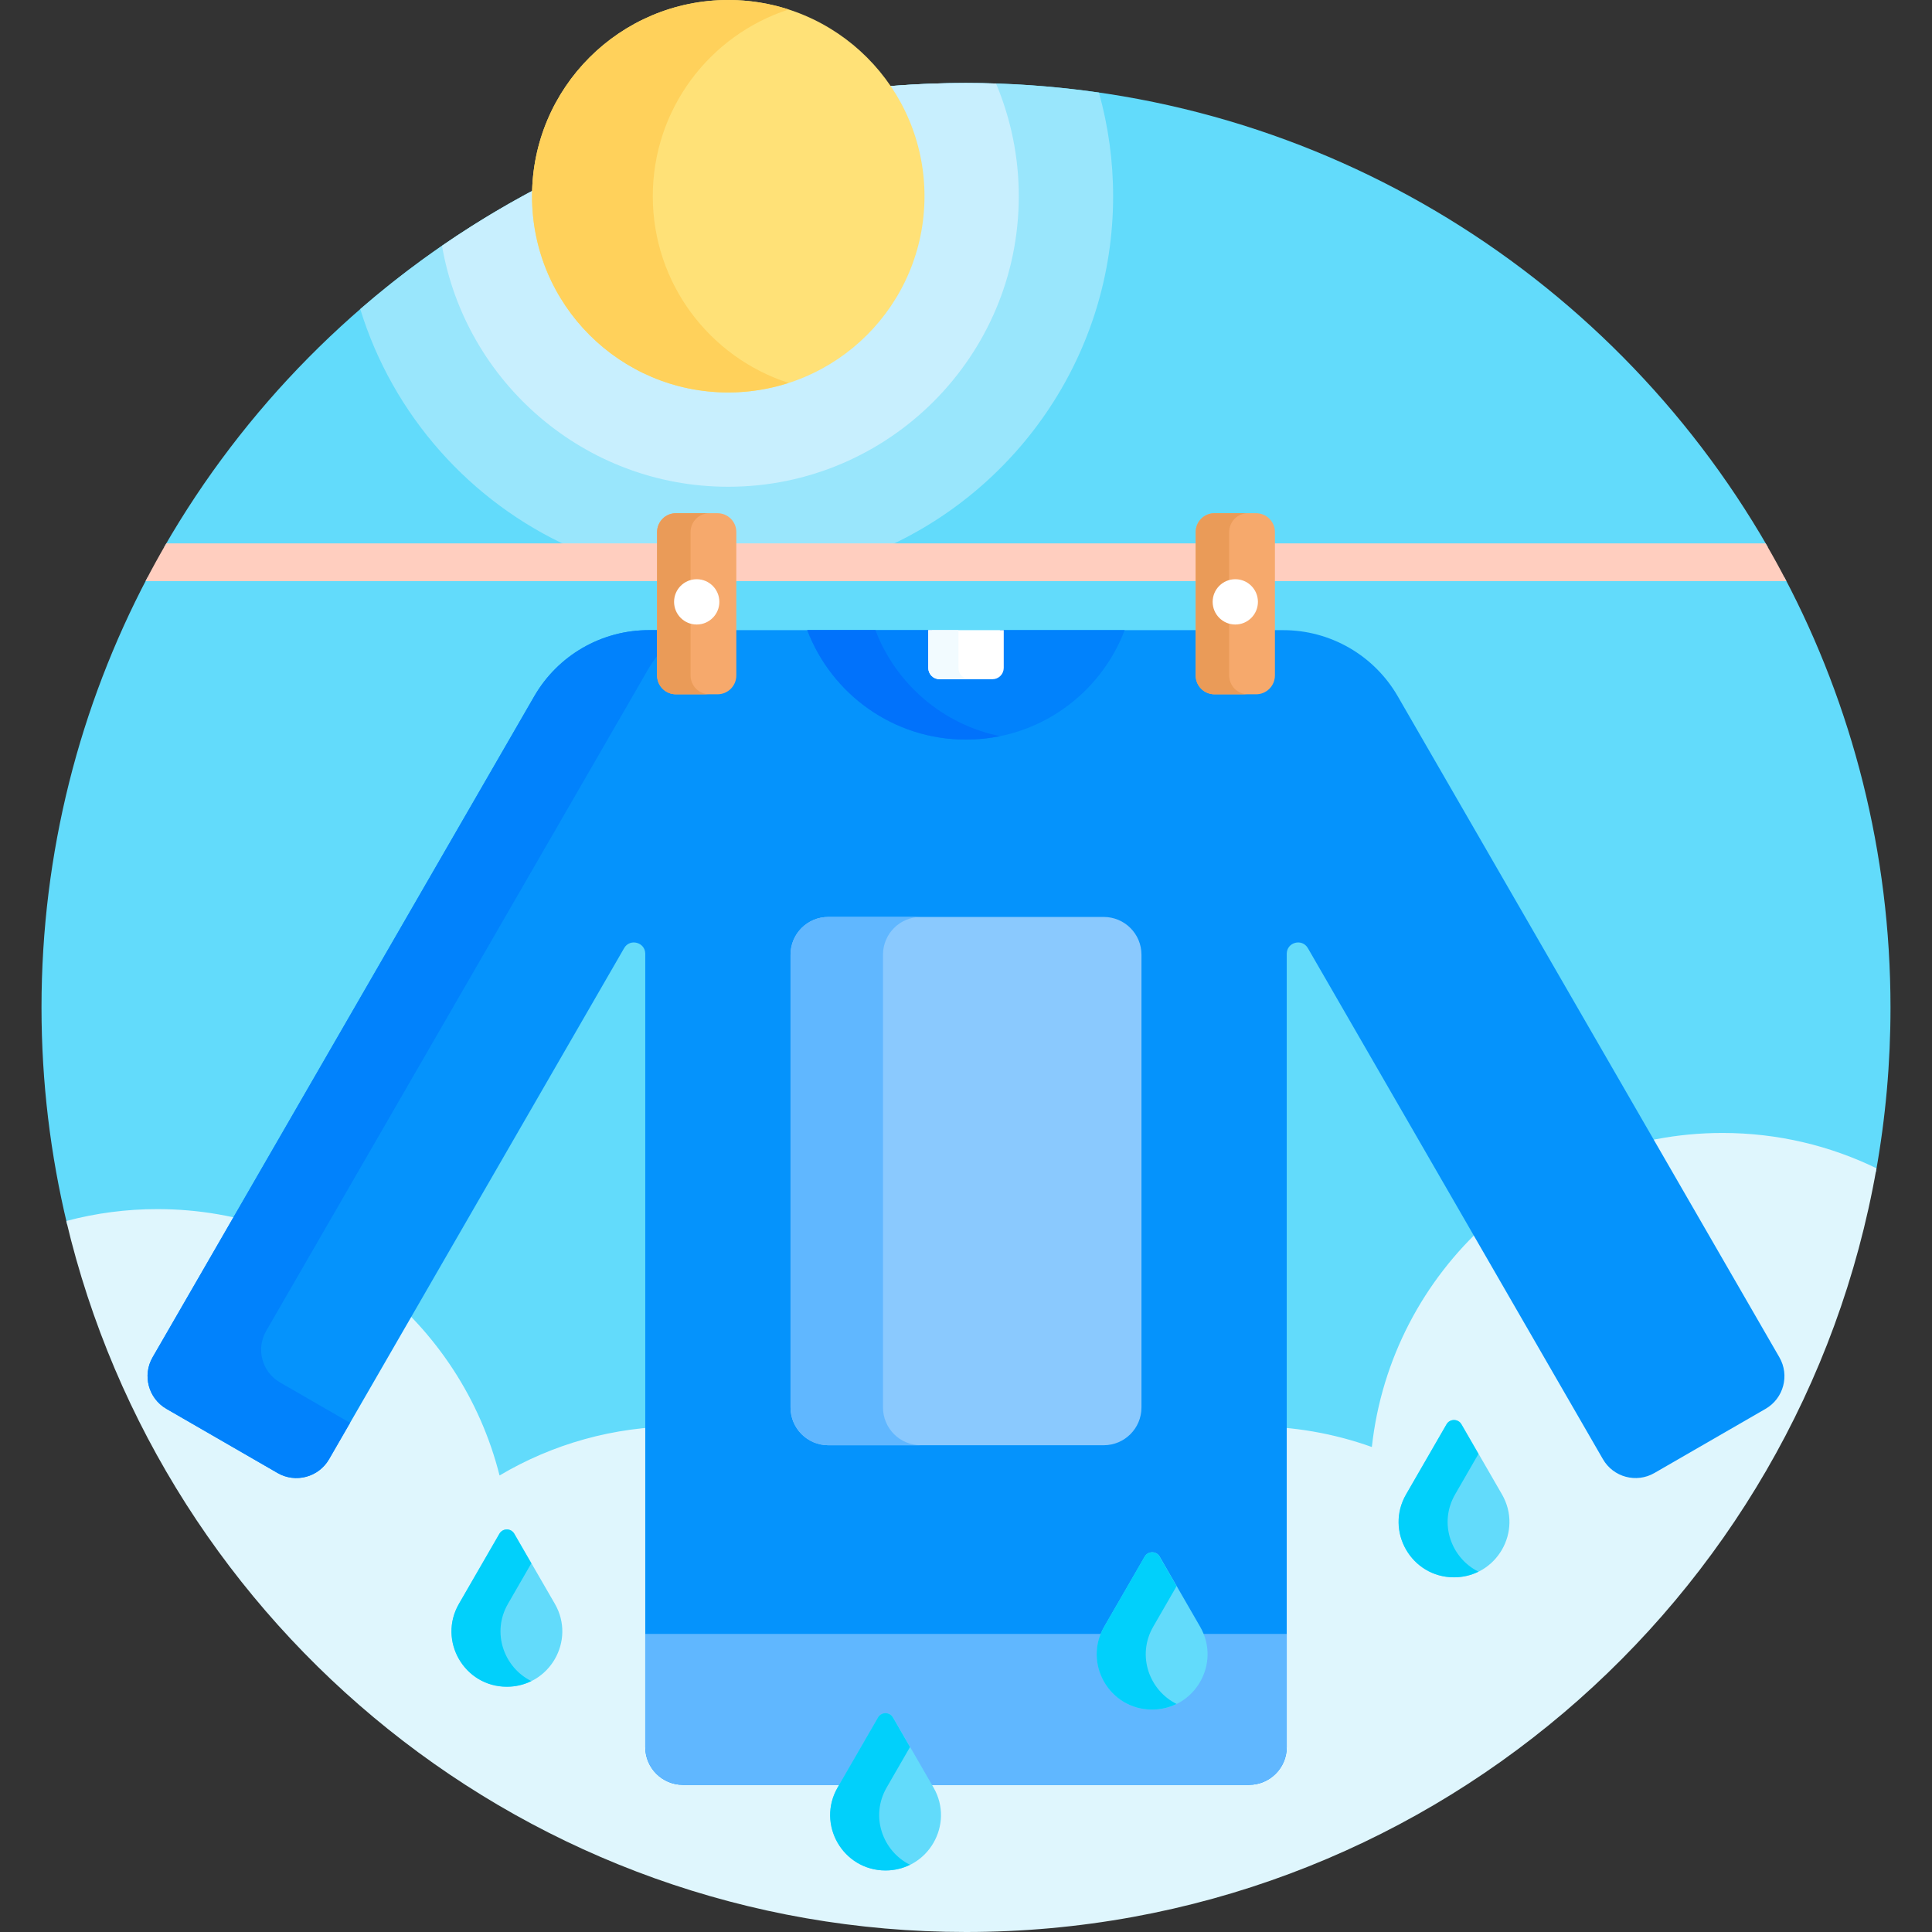 <svg xmlns="http://www.w3.org/2000/svg" width="60" height="60" viewBox="0 0 60 60" fill="none"><rect x="0" y="0" width="60" height="60" fill="#333333" stroke="none"/><g clip-path="url(#clip0_544_814)"><path d="M55.418 17.93H4.582C2.481 21.92 1.289 26.465 1.289 31.289C1.289 33.612 1.567 35.87 2.088 38.034L2.099 38.03C3.01 37.788 3.948 37.666 4.89 37.667C9.866 37.667 14.188 41.032 15.402 45.85L15.44 46.003L15.575 45.923C17.241 44.936 19.149 44.414 21.094 44.414C24.577 44.414 27.87 46.106 29.905 48.939L30 49.072L30.095 48.939C32.13 46.106 35.423 44.414 38.906 44.414C40.162 44.414 41.393 44.627 42.566 45.048L42.706 45.098L42.722 44.95C43.324 39.45 47.956 35.303 53.496 35.303C55.154 35.303 56.745 35.667 58.226 36.387L58.236 36.392L58.246 36.395L58.257 36.398C58.56 34.712 58.712 33.002 58.711 31.289C58.711 26.465 57.52 21.92 55.418 17.93ZM54.904 16.992C49.948 8.378 40.651 2.578 30 2.578C19.349 2.578 10.052 8.378 5.096 16.992H54.904Z" fill="#62DBFB"></path><path d="M17.713 16.992H27.524C31.674 15.116 34.569 10.937 34.569 6.094C34.569 4.979 34.415 3.899 34.128 2.875C32.761 2.678 31.381 2.578 29.999 2.578C22.803 2.578 16.226 5.225 11.188 9.599C12.201 12.896 14.606 15.589 17.713 16.992Z" fill="#99E6FC"></path><path d="M13.727 7.634C14.46 11.878 18.165 15.117 22.616 15.117C27.591 15.117 31.639 11.069 31.639 6.094C31.64 4.892 31.4 3.702 30.933 2.595C30.622 2.584 30.31 2.579 29.999 2.578C23.957 2.578 18.352 4.446 13.727 7.634Z" fill="#C8EFFE"></path><path d="M2.059 37.919C5.052 50.579 16.424 60 29.999 60C44.152 60 55.913 49.758 58.276 36.282C56.831 35.58 55.209 35.185 53.495 35.185C47.851 35.185 43.204 39.453 42.604 44.938C41.417 44.513 40.166 44.296 38.905 44.297C35.235 44.297 31.987 46.101 29.999 48.871C28.01 46.101 24.762 44.297 21.092 44.297C19.055 44.297 17.148 44.853 15.514 45.822C14.317 41.069 10.014 37.55 4.889 37.55C3.934 37.549 2.982 37.673 2.059 37.919Z" fill="#DFF6FD"></path><path d="M55.26 42.152L43.407 21.621C43.047 20.998 42.529 20.48 41.905 20.12C41.282 19.76 40.575 19.57 39.855 19.57H31.054V20.742C31.054 20.871 30.949 20.977 30.82 20.977H29.179C29.05 20.977 28.945 20.871 28.945 20.742V19.57H20.145C19.425 19.57 18.718 19.76 18.094 20.12C17.471 20.48 16.953 20.998 16.593 21.621L4.739 42.152C4.416 42.712 4.608 43.429 5.168 43.753L8.619 45.745C9.179 46.069 9.896 45.877 10.22 45.316L19.383 29.445C19.562 29.134 20.039 29.261 20.039 29.621V54.258C20.039 54.905 20.563 55.43 21.21 55.43H38.789C39.436 55.43 39.961 54.905 39.961 54.258V29.621C39.961 29.261 40.437 29.134 40.617 29.445L49.78 45.316C50.103 45.877 50.82 46.069 51.38 45.745L54.831 43.753C55.392 43.429 55.584 42.712 55.26 42.152Z" fill="#0593FC"></path><path d="M8.696 42.932C8.135 42.609 7.943 41.892 8.267 41.332L20.12 20.801C20.398 20.321 20.77 19.902 21.213 19.57H20.145C19.425 19.57 18.718 19.76 18.094 20.12C17.471 20.48 16.953 20.998 16.593 21.621L4.739 42.152C4.416 42.712 4.608 43.429 5.168 43.753L8.619 45.745C9.179 46.069 9.896 45.877 10.22 45.316L10.871 44.188L8.696 42.932Z" fill="#0182FC"></path><path d="M21.211 55.43H38.789C39.436 55.43 39.961 54.905 39.961 54.258V50.742H20.039V54.258C20.039 54.905 20.564 55.43 21.211 55.43Z" fill="#60B7FF"></path><path d="M31.054 19.57V20.742C31.054 20.871 30.949 20.977 30.82 20.977H29.179C29.05 20.977 28.945 20.871 28.945 20.742V19.57H25.07C25.826 21.557 27.748 22.969 29.999 22.969C32.251 22.969 34.172 21.557 34.928 19.57H31.054Z" fill="#0182FC"></path><path d="M27.187 19.57H25.07C25.826 21.557 27.748 22.969 29.999 22.969C30.362 22.969 30.716 22.932 31.058 22.862C29.276 22.499 27.821 21.237 27.187 19.57Z" fill="#0172FB"></path><path d="M4.52 18.047H55.478C55.273 17.651 55.057 17.261 54.833 16.875H5.165C4.941 17.261 4.725 17.651 4.52 18.047Z" fill="#FFCEBF"></path><path d="M22.617 12.188C25.983 12.188 28.711 9.459 28.711 6.094C28.711 2.728 25.983 0 22.617 0C19.252 0 16.523 2.728 16.523 6.094C16.523 9.459 19.252 12.188 22.617 12.188Z" fill="#FFE177"></path><path d="M20.273 6.094C20.273 3.383 22.044 1.086 24.492 0.295C23.887 0.099 23.254 -0 22.617 5.15209e-07C19.252 5.15209e-07 16.523 2.728 16.523 6.094C16.523 9.459 19.252 12.188 22.617 12.188C23.272 12.188 23.901 12.083 24.492 11.892C22.044 11.101 20.273 8.805 20.273 6.094Z" fill="#FFD15B"></path><path d="M31.172 19.57H28.828V20.742C28.828 20.835 28.865 20.925 28.931 20.991C28.997 21.057 29.086 21.094 29.18 21.094H30.82C30.914 21.094 31.003 21.057 31.069 20.991C31.135 20.925 31.172 20.835 31.172 20.742V19.57Z" fill="white"></path><path d="M29.766 20.742V19.57H28.828V20.742C28.828 20.835 28.865 20.925 28.931 20.991C28.997 21.057 29.086 21.094 29.18 21.094H30.117C30.024 21.094 29.934 21.057 29.869 20.991C29.803 20.925 29.766 20.835 29.766 20.742Z" fill="#F2FBFF"></path><path d="M34.277 44.883H25.723C25.075 44.883 24.551 44.358 24.551 43.711V29.648C24.551 29.001 25.075 28.477 25.723 28.477H34.277C34.925 28.477 35.449 29.001 35.449 29.648V43.711C35.449 44.358 34.925 44.883 34.277 44.883Z" fill="#8AC9FE"></path><path d="M27.422 43.711V29.648C27.422 29.001 27.947 28.477 28.594 28.477H25.723C25.075 28.477 24.551 29.001 24.551 29.648V43.711C24.551 44.358 25.075 44.883 25.723 44.883H28.594C27.947 44.883 27.422 44.358 27.422 43.711Z" fill="#60B7FF"></path><path d="M22.281 21.562H20.992C20.837 21.562 20.688 21.501 20.578 21.391C20.468 21.281 20.406 21.132 20.406 20.977V16.523C20.406 16.368 20.468 16.219 20.578 16.109C20.688 15.999 20.837 15.938 20.992 15.938H22.281C22.358 15.938 22.434 15.953 22.506 15.982C22.577 16.012 22.641 16.055 22.696 16.109C22.75 16.163 22.793 16.228 22.823 16.299C22.852 16.37 22.867 16.447 22.867 16.523V20.977C22.867 21.053 22.852 21.13 22.823 21.201C22.793 21.272 22.75 21.337 22.696 21.391C22.641 21.445 22.577 21.488 22.506 21.518C22.434 21.547 22.358 21.562 22.281 21.562Z" fill="#F6A96C"></path><path d="M21.446 20.977V16.523C21.446 16.368 21.508 16.219 21.618 16.109C21.728 15.999 21.877 15.938 22.032 15.938H20.992C20.837 15.938 20.688 15.999 20.578 16.109C20.468 16.219 20.406 16.368 20.406 16.523V20.977C20.406 21.132 20.468 21.281 20.578 21.391C20.688 21.501 20.837 21.562 20.992 21.562H22.032C21.877 21.562 21.728 21.501 21.618 21.391C21.508 21.281 21.446 21.132 21.446 20.977Z" fill="#EA9B58"></path><path d="M21.637 19.395C22.025 19.395 22.34 19.08 22.34 18.691C22.34 18.303 22.025 17.988 21.637 17.988C21.248 17.988 20.934 18.303 20.934 18.691C20.934 19.08 21.248 19.395 21.637 19.395Z" fill="white"></path><path d="M39.008 21.562H37.719C37.563 21.562 37.414 21.501 37.304 21.391C37.194 21.281 37.133 21.132 37.133 20.977V16.523C37.133 16.368 37.194 16.219 37.304 16.109C37.414 15.999 37.563 15.938 37.719 15.938H39.008C39.163 15.938 39.312 15.999 39.422 16.109C39.532 16.219 39.594 16.368 39.594 16.523V20.977C39.594 21.132 39.532 21.281 39.422 21.391C39.312 21.501 39.163 21.562 39.008 21.562Z" fill="#F6A96C"></path><path d="M38.173 20.977V16.523C38.173 16.368 38.235 16.219 38.344 16.109C38.454 15.999 38.603 15.938 38.759 15.938H37.719C37.563 15.938 37.414 15.999 37.304 16.109C37.194 16.219 37.133 16.368 37.133 16.523V20.977C37.133 21.132 37.194 21.281 37.304 21.391C37.414 21.501 37.563 21.562 37.719 21.562H38.759C38.603 21.562 38.454 21.501 38.344 21.391C38.235 21.281 38.173 21.132 38.173 20.977Z" fill="#EA9B58"></path><path d="M38.363 19.395C38.752 19.395 39.066 19.08 39.066 18.691C39.066 18.303 38.752 17.988 38.363 17.988C37.975 17.988 37.66 18.303 37.66 18.691C37.66 19.08 37.975 19.395 38.363 19.395Z" fill="white"></path><path d="M35.551 48.341L34.295 50.517C33.634 51.662 34.46 53.093 35.782 53.093C37.104 53.093 37.931 51.662 37.27 50.517L36.014 48.341C35.911 48.163 35.654 48.163 35.551 48.341ZM15.512 47.632L14.256 49.807C13.595 50.952 14.421 52.383 15.743 52.383C17.065 52.383 17.892 50.952 17.231 49.807L15.974 47.632C15.872 47.453 15.615 47.453 15.512 47.632ZM27.272 53.337L26.016 55.513C25.355 56.657 26.181 58.089 27.503 58.089C28.825 58.089 29.652 56.657 28.991 55.513L27.735 53.337C27.632 53.159 27.375 53.159 27.272 53.337ZM44.926 44.233L43.67 46.409C43.009 47.554 43.835 48.985 45.157 48.985C46.479 48.985 47.306 47.554 46.645 46.409L45.389 44.233C45.286 44.055 45.029 44.055 44.926 44.233Z" fill="#62DBFB"></path><path d="M45.19 46.409L45.915 45.152L45.385 44.233C45.282 44.055 45.025 44.055 44.922 44.233L43.666 46.409C43.005 47.553 43.831 48.985 45.154 48.985C45.433 48.985 45.69 48.92 45.915 48.809C45.073 48.392 44.668 47.312 45.19 46.409ZM35.815 50.517L36.54 49.26L36.01 48.341C35.907 48.163 35.65 48.163 35.547 48.341L34.291 50.517C33.63 51.662 34.456 53.093 35.779 53.093C36.058 53.093 36.315 53.028 36.54 52.917C35.698 52.5 35.293 51.42 35.815 50.517ZM27.536 55.513L28.261 54.256L27.731 53.337C27.628 53.159 27.371 53.159 27.268 53.337L26.012 55.512C25.351 56.657 26.177 58.089 27.5 58.089C27.779 58.089 28.036 58.024 28.261 57.912C27.419 57.496 27.015 56.416 27.536 55.513ZM15.776 49.807L16.501 48.55L15.971 47.632C15.868 47.454 15.611 47.454 15.508 47.632L14.252 49.807C13.591 50.952 14.417 52.383 15.739 52.383C16.019 52.383 16.275 52.319 16.501 52.207C15.659 51.791 15.254 50.71 15.776 49.807Z" fill="#01D0FB"></path></g><defs><clipPath id="clip0_544_814"><rect width="60" height="60" fill="white"></rect></clipPath></defs></svg>